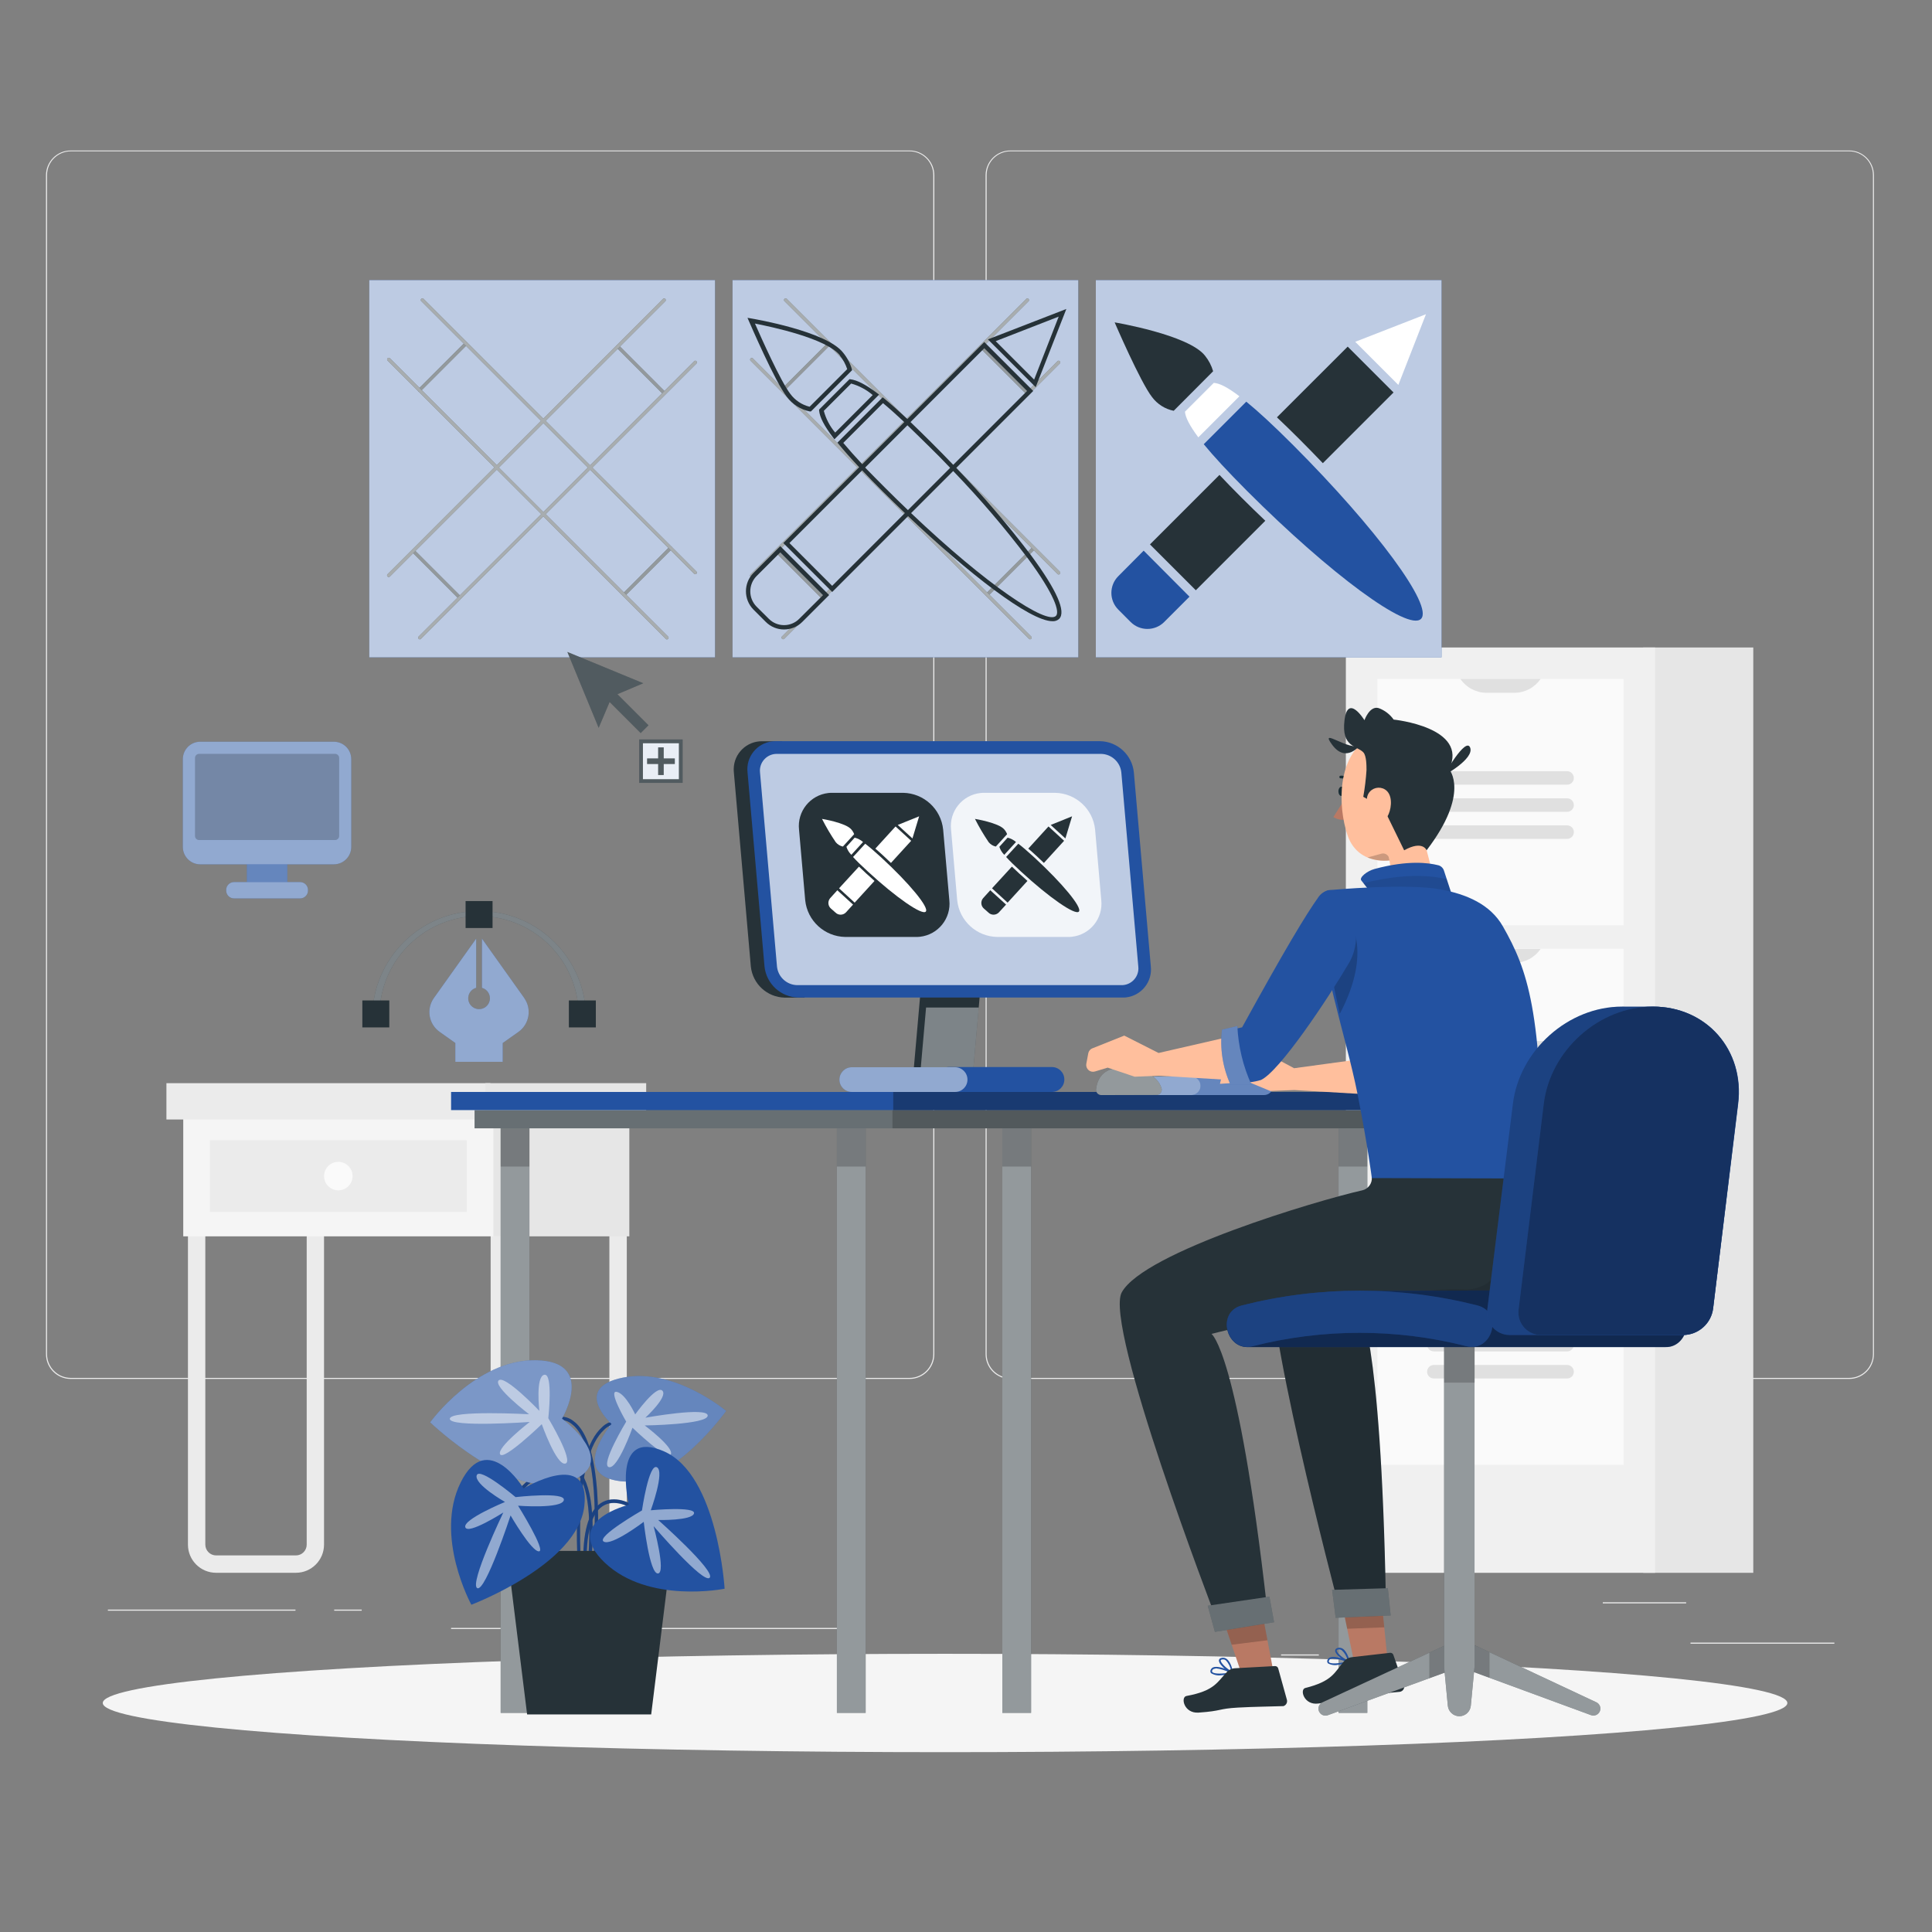 <?xml version="1.0" encoding="utf-8"?>
<!-- Generator: Adobe Illustrator 26.0.1, SVG Export Plug-In . SVG Version: 6.00 Build 0)  -->
<svg version="1.1" id="Layer_1" xmlns="http://www.w3.org/2000/svg" xmlns:xlink="http://www.w3.org/1999/xlink" x="0px" y="0px"
	 viewBox="0 0 526 526" style="enable-background:new 0 0 526 526;" xml:space="preserve">
<rect x="0" y="0" width="526" height="526" fill="#808080" stroke="none"/>
<style type="text/css">
	.st0{fill:#EBEBEB;}
	.st1{fill:#F5F5F5;}
	.st2{fill:#E6E6E6;}
	.st3{fill:#FAFAFA;}
	.st4{fill:#F0F0F0;}
	.st5{fill:#E0E0E0;}
	.st6{fill:#263238;}
	.st7{opacity:0.4;}
	.st8{fill:#FFFFFF;}
	.st9{fill:#2352A1;}
	.st10{opacity:0.5;fill:#FFFFFF;enable-background:new    ;}
	.st11{opacity:0.3;fill:#FFFFFF;enable-background:new    ;}
	.st12{opacity:0.2;enable-background:new    ;}
	.st13{opacity:0.3;enable-background:new    ;}
	.st14{opacity:0.2;}
	.st15{opacity:0.4;fill:#FFFFFF;enable-background:new    ;}
	.st16{opacity:0.7;fill:#FFFFFF;enable-background:new    ;}
	.st17{opacity:0.5;}
	.st18{opacity:0.8;fill:#FFFFFF;enable-background:new    ;}
	.st19{fill:#FFBF9D;}
	.st20{fill:#B97964;}
	.st21{fill:#1A2E35;}
	.st22{opacity:0.1;enable-background:new    ;}
	.st23{opacity:0.1;}
	.st24{opacity:0.5;enable-background:new    ;}
	.st25{opacity:0.4;enable-background:new    ;}
	.st26{opacity:0.6;fill:#FFFFFF;enable-background:new    ;}
	.st27{opacity:0.9;fill:#FFFFFF;enable-background:new    ;}
	.st28{opacity:0.2;fill:#FFFFFF;enable-background:new    ;}
</style>
<g>
	<g id="freepik--background-complete--inject-96_00000124153173579191058500000003578588502934780593_">
		<rect x="460.25" y="447.21" class="st0" width="39.17" height="0.3"/>
		<rect x="348.78" y="450.43" class="st0" width="10.28" height="0.3"/>
		<rect x="436.37" y="436.23" class="st0" width="22.7" height="0.3"/>
		<rect x="29.37" y="438.22" class="st0" width="51.08" height="0.3"/>
		<rect x="90.99" y="438.22" class="st0" width="7.49" height="0.3"/>
		<rect x="122.81" y="443.21" class="st0" width="110.8" height="0.3"/>
		<path class="st0" d="M247.62,375.43H19.27c-3.73,0-6.75-3.02-6.75-6.75V47.66c0.03-3.71,3.05-6.69,6.75-6.69h228.36
			c3.73,0,6.75,3.02,6.75,6.75c0,0,0,0,0,0v320.96C254.38,372.41,251.35,375.43,247.62,375.43z M19.27,41.2
			c-3.56,0.01-6.45,2.89-6.46,6.46v321.02c0.01,3.56,2.89,6.45,6.46,6.46h228.36c3.56-0.01,6.45-2.89,6.46-6.46V47.66
			c-0.01-3.56-2.89-6.45-6.46-6.46H19.27z"/>
		<path class="st0" d="M503.46,375.43H275.08c-3.73-0.01-6.75-3.03-6.75-6.75V47.66c0.04-3.7,3.05-6.69,6.75-6.69h228.38
			c3.7,0.01,6.7,3,6.73,6.69v321.02C510.19,372.4,507.18,375.42,503.46,375.43z M275.08,41.2c-3.56,0.01-6.45,2.89-6.46,6.46v321.02
			c0.01,3.56,2.89,6.45,6.46,6.46h228.38c3.56-0.01,6.45-2.89,6.46-6.46V47.66c-0.01-3.56-2.89-6.45-6.46-6.46H275.08z"/>
		<path class="st0" d="M133.58,420.54v-91.22h37.07v91.22c-0.01,4.23-3.43,7.66-7.66,7.66h-21.74
			C137.01,428.2,133.58,424.77,133.58,420.54z M138.31,334.05v86.49c0,1.62,1.31,2.93,2.93,2.93l0,0h21.74
			c1.62-0.01,2.93-1.32,2.93-2.93v-86.49H138.31z"/>
		<path class="st0" d="M51.17,420.54v-91.22h37.05v91.22c-0.01,4.23-3.43,7.66-7.66,7.66H58.83
			C54.6,428.2,51.17,424.77,51.17,420.54z M55.9,334.05v86.49c0.01,1.62,1.32,2.93,2.93,2.93h21.74c1.62,0,2.93-1.31,2.93-2.93l0,0
			v-86.49H55.9z"/>
		<rect x="49.89" y="302.67" class="st1" width="90.32" height="33.93"/>
		<rect x="134.32" y="302.67" class="st2" width="37.02" height="33.93"/>
		<rect x="45.31" y="294.9" class="st0" width="88.22" height="9.89"/>
		<rect x="132.16" y="294.9" class="st2" width="43.77" height="9.89"/>
		<rect x="57.15" y="310.44" class="st0" width="69.92" height="19.51"/>
		<circle class="st3" cx="92.11" cy="320.2" r="3.88"/>
		<rect x="447.35" y="176.28" class="st2" width="29.99" height="251.93"/>
		<rect x="366.42" y="176.28" class="st4" width="84.2" height="251.93"/>
		<rect x="375" y="184.86" class="st3" width="67.04" height="67.04"/>
		<path class="st5" d="M390.38,213.64h36.27c1.01,0.01,1.84-0.81,1.84-1.82c0,0,0-0.01,0-0.01l0,0c0-1.02-0.83-1.85-1.85-1.85
			h-36.27c-1.01,0-1.83,0.82-1.83,1.83c0,0,0,0.01,0,0.01l0,0c-0.01,1.01,0.8,1.83,1.81,1.83
			C390.36,213.64,390.37,213.64,390.38,213.64z"/>
		<path class="st5" d="M390.38,221.02h36.27c1.01,0.01,1.84-0.81,1.84-1.82c0,0,0-0.01,0-0.01l0,0c0-1.02-0.83-1.85-1.85-1.85
			h-36.27c-1.01,0-1.83,0.82-1.83,1.83c0,0,0,0.01,0,0.01l0,0c-0.01,1.01,0.8,1.83,1.81,1.83
			C390.36,221.02,390.37,221.02,390.38,221.02z"/>
		<path class="st5" d="M426.65,228.39h-36.26c-1.02,0-1.85-0.82-1.85-1.84v0c0-1.02,0.83-1.84,1.85-1.84h36.26
			c1.02,0,1.85,0.82,1.85,1.84v0C428.5,227.56,427.67,228.39,426.65,228.39z"/>
		<path class="st5" d="M404.77,188.62h7.5c2.86,0,5.54-1.41,7.16-3.77H397.6C399.22,187.21,401.91,188.63,404.77,188.62z"/>
		<rect x="375" y="258.32" class="st3" width="67.04" height="67.04"/>
		<path class="st5" d="M390.38,287.11h36.27c1.01,0.01,1.84-0.81,1.84-1.82c0,0,0-0.01,0-0.01l0,0c0-1.02-0.83-1.85-1.85-1.85
			h-36.27c-1.01,0-1.83,0.82-1.83,1.83c0,0,0,0.01,0,0.01l0,0c-0.01,1.01,0.8,1.83,1.81,1.83
			C390.36,287.11,390.37,287.11,390.38,287.11z"/>
		<path class="st5" d="M390.38,294.48h36.27c1.01,0.01,1.84-0.81,1.84-1.82c0,0,0-0.01,0-0.01l0,0c0-1.02-0.83-1.85-1.85-1.85
			h-36.27c-1.01,0-1.83,0.82-1.83,1.83c0,0,0,0.01,0,0.01l0,0c-0.01,1.01,0.8,1.83,1.81,1.83
			C390.36,294.48,390.37,294.48,390.38,294.48z"/>
		<path class="st5" d="M390.38,301.84h36.27c1.01,0.01,1.84-0.81,1.84-1.82c0,0,0-0.01,0-0.01l0,0c0-1.02-0.83-1.85-1.85-1.85
			h-36.27c-1.01,0-1.83,0.82-1.83,1.83c0,0,0,0.01,0,0.01l0,0c-0.01,1.01,0.8,1.83,1.81,1.83
			C390.36,301.84,390.37,301.84,390.38,301.84z"/>
		<rect x="375" y="331.78" class="st3" width="67.04" height="67.04"/>
		<path class="st5" d="M390.38,360.56h36.27c1.01,0.01,1.84-0.81,1.84-1.82c0,0,0-0.01,0-0.01l0,0c0-1.02-0.83-1.85-1.85-1.85
			h-36.27c-1.01,0-1.83,0.82-1.83,1.83c0,0,0,0.01,0,0.01l0,0c-0.01,1.01,0.8,1.83,1.81,1.83
			C390.36,360.57,390.37,360.57,390.38,360.56z"/>
		<path class="st5" d="M390.38,367.93h36.27c1.01,0.01,1.84-0.81,1.84-1.82c0,0,0-0.01,0-0.01l0,0c0-1.02-0.83-1.85-1.85-1.85
			h-36.27c-1.01,0-1.83,0.82-1.83,1.83c0,0,0,0.01,0,0.01l0,0c-0.01,1.01,0.8,1.83,1.81,1.83
			C390.36,367.93,390.37,367.93,390.38,367.93z"/>
		<path class="st5" d="M390.38,375.3h36.27c1.01,0.01,1.84-0.81,1.84-1.82c0,0,0-0.01,0-0.01l0,0c0-1.02-0.83-1.85-1.85-1.85h-36.27
			c-1.01,0-1.83,0.82-1.83,1.83c0,0,0,0.01,0,0.01l0,0c-0.01,1.01,0.8,1.83,1.81,1.83C390.36,375.3,390.37,375.3,390.38,375.3z"/>
		<path class="st5" d="M404.77,262.13h7.5c2.86,0,5.54-1.41,7.16-3.77H397.6C399.22,260.72,401.91,262.13,404.77,262.13z"/>
		<path class="st5" d="M404.77,335.54h7.5c2.86,0,5.54-1.41,7.16-3.77H397.6C399.22,334.13,401.91,335.54,404.77,335.54z"/>
	</g>
	<g id="freepik--Shadow--inject-96_00000088815745945348790490000005687069339948201859_">
		
			<ellipse id="freepik--path--inject-96_00000082362164895995154880000007913021613457383092_" class="st1" cx="257.3" cy="463.65" rx="229.32" ry="13.39"/>
	</g>
	<g id="freepik--Graphics--inject-96_00000134931645569508783040000013193836118885618092_">
		<path class="st6" d="M159.54,277.11h-1.98c0.31-14.98-11.58-27.38-26.56-27.69c-14.98-0.31-27.38,11.58-27.69,26.56
			c-0.01,0.38-0.01,0.76,0,1.13h-1.96c0.01-16.07,13.04-29.09,29.11-29.08C146.51,248.04,159.53,261.05,159.54,277.11z"/>
		<g class="st7">
			<path class="st8" d="M159.54,277.11h-1.98c0.31-14.98-11.58-27.38-26.56-27.69c-14.98-0.31-27.38,11.58-27.69,26.56
				c-0.01,0.38-0.01,0.76,0,1.13h-1.96c0.01-16.07,13.04-29.09,29.11-29.08C146.51,248.04,159.53,261.05,159.54,277.11z"/>
		</g>
		<rect x="126.76" y="245.32" class="st6" width="7.34" height="7.34"/>
		<rect x="98.65" y="272.38" class="st6" width="7.34" height="7.34"/>
		<rect x="154.88" y="272.38" class="st6" width="7.34" height="7.34"/>
		<path class="st9" d="M142.73,271.72l-11.51-16.16v13.38c1.57,0.43,2.5,2.06,2.06,3.64c-0.43,1.57-2.06,2.5-3.64,2.06
			c-1.57-0.43-2.5-2.06-2.06-3.64c0.28-1,1.06-1.79,2.06-2.06v-13.38l-11.51,16.16c-2.11,2.97-1.42,7.09,1.55,9.2
			c0,0,0.01,0.01,0.01,0.01l4.28,3.03v5.13h12.9v-5.13l4.29-3.03c2.97-2.11,3.67-6.23,1.56-9.2
			C142.74,271.73,142.73,271.72,142.73,271.72z"/>
		<path class="st10" d="M142.73,271.72l-11.51-16.16v13.38c1.57,0.43,2.5,2.06,2.06,3.64c-0.43,1.57-2.06,2.5-3.64,2.06
			c-1.57-0.43-2.5-2.06-2.06-3.64c0.28-1,1.06-1.79,2.06-2.06v-13.38l-11.51,16.16c-2.11,2.97-1.42,7.09,1.55,9.2
			c0,0,0.01,0.01,0.01,0.01l4.28,3.03v5.13h12.9v-5.13l4.29-3.03c2.97-2.11,3.67-6.23,1.56-9.2
			C142.74,271.73,142.73,271.72,142.73,271.72z"/>
		<rect x="67.21" y="233.03" class="st9" width="11.01" height="8.53"/>
		<rect x="67.21" y="233.03" class="st11" width="11.01" height="8.53"/>
		<path class="st9" d="M54.52,201.94h36.37c2.62,0,4.74,2.12,4.74,4.74v23.9c0,2.62-2.12,4.74-4.74,4.74H54.52
			c-2.62,0-4.74-2.12-4.74-4.74v-23.9C49.78,204.06,51.9,201.94,54.52,201.94z"/>
		<path class="st10" d="M54.52,201.94h36.37c2.62,0,4.74,2.12,4.74,4.74v23.9c0,2.62-2.12,4.74-4.74,4.74H54.52
			c-2.62,0-4.74-2.12-4.74-4.74v-23.9C49.78,204.06,51.9,201.94,54.52,201.94z"/>
		<path class="st12" d="M54.2,205.24h37.03c0.61,0,1.11,0.5,1.11,1.11v21.25c0,0.61-0.5,1.11-1.11,1.11H54.2
			c-0.61,0-1.11-0.5-1.11-1.11v-21.25C53.09,205.74,53.59,205.24,54.2,205.24z"/>
		<path class="st9" d="M63.73,240.15H81.7c1.19,0,2.15,0.96,2.15,2.15v0.15c0,1.19-0.96,2.15-2.15,2.15H63.73
			c-1.19,0-2.15-0.96-2.15-2.15v-0.15C61.57,241.12,62.54,240.15,63.73,240.15z"/>
		<path class="st10" d="M63.73,240.15H81.7c1.19,0,2.15,0.96,2.15,2.15v0.15c0,1.19-0.96,2.15-2.15,2.15H63.73
			c-1.19,0-2.15-0.96-2.15-2.15v-0.15C61.57,241.12,62.54,240.15,63.73,240.15z"/>
	</g>
	<g id="freepik--Desk--inject-96_00000077324498717895475150000012545400965142127512_">
		<rect x="129.21" y="302.25" class="st6" width="250.18" height="4.94"/>
		<rect x="129.21" y="302.25" class="st11" width="250.18" height="4.94"/>
		<rect x="242.98" y="302.25" class="st12" width="136.41" height="4.94"/>
		<rect x="136.31" y="307.19" class="st6" width="7.83" height="159.15"/>
		<rect x="136.31" y="307.19" class="st10" width="7.83" height="159.15"/>
		<rect x="136.31" y="307.19" class="st12" width="7.83" height="10.41"/>
		<rect x="227.85" y="307.19" class="st6" width="7.83" height="159.15"/>
		<rect x="227.85" y="307.19" class="st10" width="7.83" height="159.15"/>
		<rect x="227.85" y="307.19" class="st12" width="7.83" height="10.41"/>
		<rect x="272.89" y="307.19" class="st6" width="7.83" height="159.15"/>
		<rect x="272.89" y="307.19" class="st10" width="7.83" height="159.15"/>
		<rect x="272.89" y="307.19" class="st12" width="7.83" height="10.41"/>
		<rect x="364.43" y="307.19" class="st6" width="7.83" height="159.15"/>
		<rect x="364.43" y="307.19" class="st10" width="7.83" height="159.15"/>
		<rect x="364.43" y="307.19" class="st12" width="7.83" height="10.41"/>
		<rect x="122.81" y="297.29" class="st9" width="262.99" height="4.94"/>
		<rect x="243.19" y="297.29" class="st13" width="142.6" height="4.94"/>
	</g>
	<g id="freepik--Plant--inject-96_00000008133803822114972540000002767993240360798636_">
		<path class="st9" d="M162.39,426.58l-0.92-0.06c1.86-27.4-2.22-36.31-5.97-38.96c-1.18-0.92-2.74-1.19-4.16-0.72l-0.37-0.85
			c1.72-0.59,3.62-0.28,5.06,0.83C159.96,389.6,164.27,398.75,162.39,426.58z"/>
		<path class="st9" d="M157.18,423.82c-0.91-23.32,3.13-32.02,6.68-35.21c1.1-1.15,2.63-1.78,4.22-1.73l-0.13,0.91
			c-1.35-0.01-2.64,0.55-3.55,1.55c-3.38,3.09-7.23,11.57-6.34,34.44L157.18,423.82z"/>
		<path class="st9" d="M161.11,423.83l-0.92-0.06c0.96-14.02-0.78-22.34-4.99-24.1c-5.51-2.37-13.74,6.91-13.83,7l-0.69-0.61
			c0.35-0.4,8.74-9.79,14.85-7.24C160.23,400.77,162.1,409.19,161.11,423.83z"/>
		<path class="st9" d="M158.79,424.71c0-8.61,1.77-13.92,5.31-15.78c3.99-2.09,8.59,1.01,8.78,1.18l-0.52,0.76
			c0,0-4.34-2.92-7.83-1.08c-3.21,1.69-4.83,6.73-4.81,14.96L158.79,424.71z"/>
		<g class="st14">
			<path d="M162.39,426.58l-0.92-0.06c1.86-27.4-2.22-36.31-5.97-38.96c-1.18-0.92-2.74-1.19-4.16-0.72l-0.37-0.85
				c1.72-0.59,3.62-0.28,5.06,0.83C159.96,389.6,164.27,398.75,162.39,426.58z"/>
			<path d="M157.18,423.82c-0.91-23.32,3.13-32.02,6.68-35.21c1.1-1.15,2.63-1.78,4.22-1.73l-0.13,0.91
				c-1.35-0.01-2.64,0.55-3.55,1.55c-3.38,3.09-7.23,11.57-6.34,34.44L157.18,423.82z"/>
			<path d="M161.11,423.83l-0.92-0.06c0.96-14.02-0.78-22.34-4.99-24.1c-5.51-2.37-13.74,6.91-13.83,7l-0.69-0.61
				c0.35-0.4,8.74-9.79,14.85-7.24C160.23,400.77,162.1,409.19,161.11,423.83z"/>
			<path d="M158.79,424.71c0-8.61,1.77-13.92,5.31-15.78c3.99-2.09,8.59,1.01,8.78,1.18l-0.52,0.76c0,0-4.34-2.92-7.83-1.08
				c-3.21,1.69-4.83,6.73-4.81,14.96L158.79,424.71z"/>
		</g>
		<polygon class="st6" points="137.99,422.24 143.51,466.76 177.29,466.76 182.81,422.24 		"/>
		<path class="st9" d="M153.01,386.24c0,0,9.33-15.67-7.1-15.91s-28.8,16.91-28.8,16.91s22.32,21.44,37.44,16.3
			C169.68,398.4,153.01,386.24,153.01,386.24z"/>
		<path class="st15" d="M153.01,386.24c0,0,9.33-15.67-7.1-15.91s-28.8,16.91-28.8,16.91s22.32,21.44,37.44,16.3
			C169.68,398.4,153.01,386.24,153.01,386.24z"/>
		<path class="st10" d="M149.28,386.12c0,0,1.36-12.28-1.08-11.83s-1.36,9.82-1.36,9.82s-9.46-9.92-11.08-8.28s8.28,9.21,8.28,9.21
			s-21.55-1.18-21.57,1.24s21.75,0.86,21.75,0.86s-9.01,6.95-8.07,8.8c0.95,1.85,11.35-8.2,11.35-8.2s4.01,11.32,6.42,10.73
			C156.34,397.89,149.28,386.12,149.28,386.12z"/>
		<path class="st9" d="M166.49,387.67c0,0-10.89-9.82,3.13-12.61c14.03-2.79,28.07,9.08,28.07,9.08s-14.88,20.87-28.87,19.12
			C154.83,401.52,166.49,387.67,166.49,387.67z"/>
		<path class="st11" d="M166.49,387.67c0,0-10.89-9.82,3.13-12.61c14.03-2.79,28.07,9.08,28.07,9.08s-14.88,20.87-28.87,19.12
			C154.83,401.52,166.49,387.67,166.49,387.67z"/>
		<path class="st10" d="M170.49,387.05c0,0-5.04-8.6-2.59-8.11c2.45,0.48,5.04,6.14,5.04,6.14s5.76-8.08,7.39-6.46
			s-4.62,7.36-4.62,7.36s16.95-3.06,16.97-0.59c0.02,2.47-17.15,2.7-17.15,2.7s8.09,6.04,7.1,7.89c-0.99,1.85-10.43-7.27-10.43-7.27
			s-4.01,11.32-6.42,10.73C163.36,398.83,170.49,387.05,170.49,387.05z"/>
		<path class="st9" d="M171.19,409.69c0,0-18.44,4.45-6.54,15.75c11.9,11.31,32.63,7.1,32.63,7.1s-1.83-30.89-16.44-37.37
			C166.23,388.69,171.19,409.69,171.19,409.69z"/>
		<path class="st10" d="M174.78,411.23c0,0-12.55,7.19-10.42,8.48s10.9-5.38,10.9-5.38s1.57,14.19,3.87,14.06
			c2.29-0.13-1.18-12.88-1.18-12.88s13.6,15.86,15.27,14.04c1.67-1.82-14.02-15.72-14.02-15.72s9.21,0.21,9.75-1.79
			c0.53-2-11.77-0.86-11.77-0.86s3.86-10.53,1.67-11.71C176.66,398.29,174.78,411.23,174.78,411.23z"/>
		<path class="st9" d="M142.55,405.24c0,0-9.88-16.33-17.14-1.61c-7.26,14.72,2.92,33.27,2.92,33.27s28.94-10.95,30.75-26.82
			C160.9,394.2,142.55,405.24,142.55,405.24z"/>
		<path class="st10" d="M140.37,407.6c0,0-9.89-8.35-10.59-5.91s7.71,7.23,7.71,7.23s-11.5,4.73-10.81,6.88s10.35-4.01,10.35-4.01
			s-9.32,19.44-7.1,20.59c2.22,1.15,9.08-19.79,9.08-19.79s5.64,9.78,7.71,9.78s-5.67-12.43-5.67-12.43s11.83,0.92,12.45-1.49
			C154.14,406.04,140.37,407.6,140.37,407.6z"/>
	</g>
	<g id="freepik--Device--inject-96_00000097480071484910278050000006320438007650468533_">
		<path class="st6" d="M212.96,201.81h-5.42c-4.23-0.07-7.71,3.3-7.78,7.52c-0.01,0.32,0.01,0.64,0.04,0.96l4.62,52.84
			c0.49,4.75,4.44,8.38,9.21,8.48h5.42L212.96,201.81z"/>
		<polygon class="st6" points="264.86,292.57 248.64,292.57 251.6,258.77 267.83,258.77 		"/>
		<path class="st9" d="M305.58,271.59h-88.23c-4.77-0.1-8.72-3.73-9.21-8.48l-4.62-52.84c-0.46-4.19,2.56-7.97,6.75-8.43
			c0.33-0.04,0.65-0.05,0.98-0.05h88.24c4.77,0.1,8.72,3.73,9.21,8.48l4.62,52.84c0.46,4.19-2.56,7.97-6.75,8.44
			C306.24,271.58,305.91,271.6,305.58,271.59z"/>
		<path class="st16" d="M299.78,205.25h-88.24c-2.53-0.04-4.61,1.98-4.65,4.5c0,0.19,0.01,0.37,0.03,0.56l4.62,52.84
			c0.3,2.84,2.66,5.01,5.51,5.06h88.24c2.52,0.05,4.6-1.96,4.65-4.48c0-0.2-0.01-0.39-0.03-0.58l-4.62-52.84
			C305,207.48,302.63,205.31,299.78,205.25z"/>
		<polygon class="st15" points="252.13,274.3 250.52,292.57 264.86,292.57 266.47,274.3 		"/>
		<path class="st9" d="M286.44,297.29h-28.17c-1.86,0-3.36-1.5-3.36-3.36l0,0c-0.03-1.86,1.46-3.39,3.32-3.42c0.01,0,0.02,0,0.04,0
			h28.14c1.86,0.01,3.36,1.51,3.36,3.37l0,0c0.03,1.85-1.46,3.38-3.31,3.41C286.45,297.29,286.45,297.29,286.44,297.29z"/>
		<path class="st9" d="M260.04,297.29h-28.14c-1.86,0-3.36-1.5-3.36-3.36l0,0c0-1.86,1.5-3.36,3.36-3.37h28.14
			c1.86,0.01,3.36,1.51,3.36,3.37l0,0C263.4,295.79,261.9,297.29,260.04,297.29z"/>
		<g class="st17">
			<path class="st8" d="M260.04,297.29h-28.14c-1.86,0-3.36-1.5-3.36-3.36l0,0c0-1.86,1.5-3.36,3.36-3.37h28.14
				c1.86,0.01,3.36,1.51,3.36,3.37l0,0C263.4,295.79,261.9,297.29,260.04,297.29z"/>
		</g>
		<path class="st18" d="M290.7,255.09h-19.2c-5.64-0.1-10.33-4.4-10.9-10.02l-1.67-19.2c-0.54-4.96,3.04-9.42,8-9.97
			c0.38-0.04,0.76-0.06,1.14-0.05h19.18c5.65,0.1,10.33,4.4,10.9,10.02l1.68,19.2c0.54,4.96-3.04,9.42-8,9.97
			C291.46,255.08,291.08,255.1,290.7,255.09z"/>
		<path class="st6" d="M249.3,255.09h-19.18c-5.64-0.1-10.33-4.4-10.9-10.02l-1.68-19.2c-0.54-4.96,3.04-9.42,8-9.97
			c0.38-0.04,0.77-0.06,1.16-0.05h19.18c5.64,0.1,10.33,4.4,10.9,10.02l1.68,19.2c0.54,4.96-3.04,9.42-8,9.97
			C250.08,255.08,249.69,255.1,249.3,255.09z"/>
		<path class="st9" d="M344.12,298.14h-21.08c-1.39,0-2.52-1.13-2.52-2.52l0,0l0,0c0-1.39,1.13-2.52,2.52-2.52l0,0h21.08
			c1.39,0,2.52,1.13,2.52,2.52l0,0l0,0C346.64,297.01,345.51,298.14,344.12,298.14L344.12,298.14z"/>
		<path class="st11" d="M344.12,298.14h-21.08c-1.39,0-2.52-1.13-2.52-2.52l0,0l0,0c0-1.39,1.13-2.52,2.52-2.52l0,0h21.08
			c1.39,0,2.52,1.13,2.52,2.52l0,0l0,0C346.64,297.01,345.51,298.14,344.12,298.14L344.12,298.14z"/>
		<path class="st9" d="M324.35,298.14h-21.08c-1.39,0-2.52-1.13-2.52-2.52l0,0l0,0c0-1.39,1.13-2.52,2.52-2.52l0,0h21.08
			c1.39,0,2.52,1.13,2.52,2.52l0,0l0,0C326.87,297.01,325.74,298.14,324.35,298.14L324.35,298.14z"/>
		<path class="st10" d="M324.35,298.14h-21.08c-1.39,0-2.52-1.13-2.52-2.52l0,0l0,0c0-1.39,1.13-2.52,2.52-2.52l0,0h21.08
			c1.39,0,2.52,1.13,2.52,2.52l0,0l0,0C326.87,297.01,325.74,298.14,324.35,298.14L324.35,298.14z"/>
		<path class="st6" d="M299.83,298.14c-0.79,0-1.43-0.64-1.43-1.43c0-0.05,0-0.11,0.01-0.16c0.48-3.95,2.91-5.91,7.37-5.91
			s9.23,1.83,10.44,5.58c0.25,0.75-0.16,1.56-0.91,1.81c-0.14,0.05-0.29,0.07-0.44,0.07L299.83,298.14z"/>
		<path class="st10" d="M299.83,298.14c-0.79,0-1.43-0.64-1.43-1.43c0-0.05,0-0.11,0.01-0.16c0.48-3.95,2.91-5.91,7.37-5.91
			s9.23,1.83,10.44,5.58c0.25,0.75-0.16,1.56-0.91,1.81c-0.14,0.05-0.29,0.07-0.44,0.07L299.83,298.14z"/>
		<polygon class="st6" points="290.06,228.27 291.88,222.25 286.06,224.6 		"/>
		<path class="st6" d="M269.61,242.38l-1.96,2.16c-0.72,0.86-0.61,2.13,0.25,2.85c0,0,0,0,0,0l1.18,1.04
			c0.77,0.79,2.04,0.8,2.83,0.02c0.01-0.01,0.02-0.02,0.02-0.02l1.98-2.15L269.61,242.38z"/>
		<path class="st6" d="M273.93,233.32c0.91,1.01,2.21,2.29,4.07,3.99c7.7,7.1,14.75,11.96,15.73,10.88
			c0.98-1.08-4.47-7.69-12.17-14.78c-1.85-1.69-3.24-2.89-4.32-3.7L273.93,233.32z"/>
		<path class="st6" d="M277.51,237.84c-0.75-0.7-1.42-1.32-2.01-1.9l-5.42,5.91l4.25,3.9l5.4-5.91
			C279,239.18,278.26,238.47,277.51,237.84z"/>
		<path class="st6" d="M282.03,232.88c0.75,0.69,1.48,1.37,2.18,2.06l5.5-6.03l-4.25-3.9l-5.5,6.03
			C280.6,231.58,281.27,232.19,282.03,232.88z"/>
		<path class="st6" d="M272.08,230.55c0.27,0.82,0.73,1.57,1.34,2.18l3.19-3.49c-0.65-0.57-1.44-0.98-2.28-1.18L272.08,230.55z"/>
		<path class="st6" d="M274.19,227.11c-0.18-0.49-0.46-0.94-0.8-1.32c-1.55-1.8-7.95-2.84-7.95-2.84c1.11,2.2,2.36,4.32,3.74,6.35
			c0.49,0.6,1.18,1.02,1.94,1.18L274.19,227.11z"/>
		<polygon class="st8" points="248.42,228.27 250.24,222.25 244.42,224.6 		"/>
		<path class="st8" d="M227.97,242.38l-1.96,2.16c-0.72,0.86-0.61,2.13,0.25,2.85c0,0,0,0,0,0l1.18,1.04
			c0.77,0.79,2.04,0.8,2.83,0.02c0.01-0.01,0.02-0.02,0.02-0.02l1.96-2.15L227.97,242.38z"/>
		<path class="st8" d="M232.25,233.32c0.91,1.01,2.21,2.29,4.07,3.99c7.7,7.1,14.75,11.96,15.73,10.88
			c0.98-1.08-4.47-7.69-12.17-14.78c-1.85-1.69-3.25-2.89-4.32-3.7L232.25,233.32z"/>
		<path class="st8" d="M235.87,237.84c-0.75-0.7-1.42-1.32-2.01-1.9l-5.42,5.91l4.25,3.9l5.4-5.91
			C237.36,239.18,236.61,238.47,235.87,237.84z"/>
		<path class="st8" d="M240.39,232.88c0.75,0.69,1.47,1.37,2.18,2.06l5.5-6.03l-4.25-3.9l-5.5,6.03
			C238.96,231.58,239.63,232.19,240.39,232.88z"/>
		<path class="st8" d="M230.44,230.55c0.27,0.82,0.73,1.57,1.34,2.18l3.19-3.49c-0.65-0.57-1.44-0.98-2.28-1.18L230.44,230.55z"/>
		<path class="st8" d="M232.55,227.11c-0.18-0.49-0.46-0.94-0.8-1.32c-1.55-1.8-7.95-2.84-7.95-2.84c1.11,2.2,2.36,4.32,3.74,6.35
			c0.49,0.6,1.18,1.02,1.94,1.18L232.55,227.11z"/>
	</g>
	<g id="freepik--Character--inject-96_00000075879752295757454860000000280755782750739110_">
		<polygon class="st19" points="375.36,287.69 352.33,290.83 342.99,285.84 333.42,289.66 332.14,295.08 339.9,294.57 
			345.85,297.03 352.38,296.77 377.64,298.27 		"/>
		<path class="st9" d="M374.17,299.14c2.03,0.14,4.07-0.09,6.01-0.69c5.07-2.29,18.02-21.79,23.97-31.85
			c2.46-4.16,3.77-12.36-3.62-21.15c-0.52-0.65-1.47-0.76-2.13-0.24c-0.09,0.07-0.17,0.15-0.24,0.24
			c-3.22,3.75-8.18,11.24-23.28,38.69l-3.28,0.7L374.17,299.14z"/>
		<path class="st9" d="M369.59,284.77l4.19-1.01c0.25,5.54,1.56,10.98,3.87,16.03h-5.71C369.8,295.08,368.99,289.89,369.59,284.77z"
			/>
		<path class="st15" d="M369.59,284.77l4.19-1.01c0.25,5.54,1.56,10.98,3.87,16.03h-5.71C369.8,295.08,368.99,289.89,369.59,284.77z
			"/>
		<path class="st20" d="M366.46,217.03l-3.44,5.42c1.29,0.82,2.88,0.97,4.31,0.43L366.46,217.03z"/>
		<path class="st21" d="M364.39,215.43c0,0.7,0.34,1.27,0.8,1.28c0.46,0.01,0.86-0.59,0.85-1.27c-0.01-0.67-0.34-1.27-0.8-1.27
			C364.78,214.18,364.41,214.74,364.39,215.43z"/>
		<path class="st21" d="M367.75,213.12c-0.12,0.01-0.25-0.04-0.33-0.13c-0.57-0.72-1.45-1.12-2.37-1.08
			c-0.19,0.02-0.37-0.11-0.4-0.31c-0.03-0.2,0.11-0.39,0.31-0.41c0,0,0,0,0.01,0c1.17-0.09,2.31,0.41,3.04,1.32
			c0.14,0.15,0.14,0.37,0,0.52l0,0C367.94,213.09,367.85,213.12,367.75,213.12z"/>
		<path class="st19" d="M391.34,211.92c0.31,9.28,0.64,13.21-3.55,18.39c-6.67,5.49-17.82,6.14-20.9-2.87
			c-2.77-8.1-2.8-21.89,5.91-26.47c6.21-3.25,13.88-0.86,17.13,5.35c0.91,1.73,1.4,3.65,1.45,5.61H391.34z"/>
		<path class="st12" d="M378.3,234.26l-0.07-0.46c-0.14-0.92-1-1.56-1.92-1.42c-0.07,0.01-0.13,0.02-0.2,0.04l-3.78,1.03
			C374.22,234.21,376.27,234.49,378.3,234.26z"/>
		<polygon class="st19" points="377.95,231.91 379.98,245.7 391.5,243.31 387.81,229.2 		"/>
		<path class="st6" d="M376.72,220.11l-5.56-3.18c0.43-2.4,0.72-4.83,0.88-7.26c0-1.18,0-3.96-0.88-4.85
			c-1.75-1.83-6.01-1.36-5.11-8.74s5.43,0,5.43,0s1.41-4.03,3.88-3.29c1.64,0.6,3.06,1.69,4.07,3.12c0,0,20.58,2.07,15.1,13.51
			c0,0,5.83,6.45-6.13,22.08c0,0-1.03-2.83-6.11,0L376.72,220.11z"/>
		<path class="st6" d="M393.03,211.18c0,0,8.4-4.55,7.23-7.63S393.03,211.18,393.03,211.18z"/>
		<path class="st19" d="M372.16,217.33c-0.34,1.87,0.09,3.79,1.18,5.35c1.45,2.05,3.78,1.18,4.73-1.05
			c0.85-1.99,1.09-5.43-1.03-6.71c-1.52-0.92-3.51-0.44-4.44,1.09C372.37,216.4,372.21,216.86,372.16,217.33z"/>
		<path class="st6" d="M370.34,202.8c0,0-3.81,5.14-7.63,0C358.89,197.66,367.57,204.83,370.34,202.8z"/>
		<path class="st9" d="M395.24,243.49l-2.14-6.54c-0.27-0.74-0.91-1.28-1.69-1.42c-2.46-0.6-7.96-1.43-17.17,1.05
			c-2.12,0.57-4.26,2.37-3.61,3.13l2.94,3.77H395.24z"/>
		<path class="st22" d="M393.88,239.35c-7.96-1.85-16.56-0.4-22.7,1.1l2.37,3.04h21.68L393.88,239.35z"/>
		<polygon class="st20" points="363.9,429.46 368.51,451.82 377.62,450.47 375.43,428.7 		"/>
		<polygon class="st12" points="376.87,443.05 375.43,428.7 363.9,429.46 366.78,443.44 		"/>
		<path class="st9" d="M364.41,453.23c-0.97,0.23-1.99,0.1-2.87-0.38c-0.23-0.28-0.27-0.67-0.09-0.98c0.13-0.28,0.35-0.5,0.64-0.61
			c1.54-0.63,5.07,0.88,5.23,0.93c0.09,0.04,0.14,0.13,0.14,0.22c-0.01,0.1-0.07,0.18-0.17,0.2
			C366.34,452.91,365.38,453.12,364.41,453.23z M362.68,451.57c-0.15,0.01-0.29,0.05-0.43,0.11c-0.18,0.05-0.33,0.19-0.4,0.37
			c-0.13,0.3-0.06,0.43,0,0.5c0.51,0.57,2.9,0.3,4.65-0.14C365.29,451.88,363.99,451.6,362.68,451.57z"/>
		<path class="st9" d="M367.24,452.62h-0.09c-1.18-0.37-3.73-2.15-3.64-3.25c0-0.26,0.14-0.59,0.76-0.72
			c0.45-0.11,0.92-0.02,1.3,0.22c1.32,0.85,1.88,3.38,1.92,3.55c0.01,0.08-0.02,0.16-0.08,0.21
			C367.35,452.64,367.29,452.64,367.24,452.62z M364.46,449.07h-0.13c-0.4,0.08-0.4,0.25-0.41,0.31c0,0.65,1.7,2.08,2.97,2.64
			c-0.24-1.06-0.81-2.03-1.62-2.76C365.03,449.1,364.75,449.03,364.46,449.07L364.46,449.07z"/>
		<path class="st6" d="M368.1,451.17l10.35-1.18c0.39-0.05,0.77,0.18,0.9,0.56l2.87,8.2c0.27,0.71-0.09,1.5-0.8,1.77
			c-0.01,0.01-0.03,0.01-0.04,0.02c-0.09,0.03-0.19,0.06-0.28,0.07c-3.74,0.39-7.1,0.58-11.73,1.18c-5.49,0.65-4.01,1.18-10.46,2.01
			c-3.88,0.52-5.12-3.81-3.55-4.23c7.43-1.85,7.94-4.22,10.53-7.26C366.45,451.65,367.24,451.25,368.1,451.17z"/>
		<path class="st6" d="M385.47,326.29c0,0-32.76,5.01-38.82,17.84c-4.31,9.11,17.52,91.94,17.52,91.94l13.14-0.56
			c-1.35-73.4-7.42-80.57-7.42-80.57s22.47-2.99,38.25-2.99s11.83-18.69,11.21-25.66c-0.13-1.53,0-6.11,0-6.11H385.2L385.47,326.29z
			"/>
		<g class="st23">
			<path d="M385.47,326.29c0,0-32.76,5.01-38.82,17.84c-4.31,9.11,17.52,91.94,17.52,91.94l13.14-0.56
				c-1.35-73.4-7.42-80.57-7.42-80.57s22.47-2.99,38.25-2.99s11.83-18.69,11.21-25.66c-0.13-1.53,0-6.11,0-6.11H385.2L385.47,326.29
				z"/>
		</g>
		<polygon class="st6" points="362.68,432.85 377.85,432.4 378.62,439.82 363.64,440.46 		"/>
		<polygon class="st11" points="362.68,432.85 377.85,432.4 378.62,439.82 363.64,440.46 		"/>
		<polygon class="st20" points="330.54,433.62 337.91,455.41 346.53,454.26 342.15,431.17 		"/>
		<polygon class="st12" points="345.08,446.57 342.15,431.17 330.54,433.62 335.33,447.79 		"/>
		<path class="st6" d="M373.49,320.53c0.13,1.67-0.98,3.18-2.61,3.55c-12.15,2.72-59.37,16.76-65.47,27.76
			c-4.97,8.98,25.32,87.84,25.32,87.84l14.19-2.27c-7.89-69.67-15.09-74.25-15.09-74.25s52.04-13.16,68.21-12.12
			c16.17,1.04,13.01-25.36,13.01-25.36v-5.59h-37.59L373.49,320.53z"/>
		<polygon class="st6" points="328.81,437.17 345.6,434.7 346.88,441.66 330.76,444.29 		"/>
		<polygon class="st11" points="328.81,437.17 345.6,434.7 346.88,441.66 330.76,444.29 		"/>
		<path class="st9" d="M332.59,456.09c-1,0.17-2.04-0.04-2.9-0.58c-0.21-0.3-0.21-0.7,0-1.01c0.15-0.28,0.4-0.49,0.7-0.58
			c1.6-0.53,5.1,1.18,5.25,1.29c0.09,0.05,0.14,0.14,0.13,0.24c-0.02,0.09-0.09,0.17-0.18,0.2
			C334.61,455.89,333.6,456.04,332.59,456.09z M330.95,454.28c-0.15,0.01-0.3,0.04-0.44,0.08c-0.19,0.05-0.35,0.18-0.44,0.35
			c-0.15,0.3-0.08,0.43,0,0.51c0.48,0.6,2.93,0.48,4.73,0.15c-1.2-0.62-2.51-1.02-3.86-1.16L330.95,454.28z"/>
		<path class="st9" d="M335.52,455.6h-0.11c-1.18-0.46-3.64-2.44-3.55-3.55c0-0.27,0.19-0.6,0.82-0.7c0.46-0.08,0.93,0.03,1.3,0.32
			c1.3,0.95,1.7,3.55,1.73,3.68c0.01,0.08-0.02,0.17-0.09,0.21C335.59,455.58,335.56,455.59,335.52,455.6z M332.92,451.79h-0.14
			c-0.41,0.06-0.43,0.22-0.45,0.28c0,0.66,1.61,2.22,2.85,2.87c-0.18-1.1-0.68-2.11-1.45-2.91c-0.23-0.18-0.52-0.27-0.82-0.25
			H332.92z"/>
		<path class="st6" d="M336.47,454.18l10.64-0.58c0.4-0.02,0.76,0.23,0.88,0.61l2.37,8.54c0.22,0.75-0.21,1.54-0.96,1.76
			c0,0,0,0-0.01,0c-0.1,0.01-0.2,0.01-0.3,0c-3.83,0.14-7.25,0.13-12.02,0.39c-5.62,0.32-4.15,0.91-10.76,1.37
			c-3.97,0.27-4.96-4.22-3.28-4.53c7.68-1.41,8.35-3.78,11.18-6.72C334.83,454.48,335.64,454.17,336.47,454.18z"/>
		<path class="st9" d="M359.02,245.65c-0.01-1.84,1.46-3.33,3.3-3.35c0.03,0,0.06,0,0.1,0c0,0,20.5-1.89,29.86-0.14
			c6.94,1.3,13.47,4,16.92,10.1c6.71,11.83,10.74,22.9,10.64,68.6l-46.35-0.12c0,0-1.02-8.28-3.9-22.92
			C366.34,281.55,359.18,261.35,359.02,245.65z"/>
		<path class="st12" d="M360.88,255.61c0.9,6.56,2.37,13.53,3.89,20.41c9.1-17.26,2.45-25.57,2.45-25.57L360.88,255.61z"/>
		<path class="st19" d="M337.96,281.51l-22.53,5.17l-9.34-4.73l-8.62,3.44c-0.61,0.21-1.06,0.74-1.18,1.37l-0.53,2.84
			c-0.19,1,0.47,1.97,1.47,2.16c0.3,0.06,0.61,0.04,0.9-0.05l3.44-1.04l7.36,2.47l6.53-0.27l25.25,1.51L337.96,281.51z"/>
		<path class="st9" d="M337.3,294.7c2.03,0.15,4.06-0.08,6.01-0.67c5.07-2.37,18.02-21.79,23.97-31.86
			c2.15-3.63,3.42-10.36-1.18-17.87c-1.31-1.99-3.98-2.54-5.96-1.23c-0.44,0.29-0.83,0.66-1.13,1.09
			c-3.43,4.8-9.04,14.06-20.84,35.54l-3.28,0.7L337.3,294.7z"/>
		<path class="st9" d="M332.69,280.34l4.19-1.01c0.25,5.54,1.55,10.98,3.86,16.03h-5.7C332.89,290.66,332.08,285.47,332.69,280.34z"
			/>
		<path class="st11" d="M332.69,280.34l4.19-1.01c0.25,5.54,1.55,10.98,3.86,16.03h-5.7C332.89,290.66,332.08,285.47,332.69,280.34z
			"/>
		<path class="st6" d="M433.14,466.95l-35.61-13.1l-36,13.12c-0.99,0.37-2.08-0.14-2.45-1.12c-0.08-0.21-0.12-0.44-0.12-0.66l0,0
			c0-0.74,0.44-1.42,1.11-1.73l37.46-17.39l37.08,17.39c0.67,0.31,1.1,0.98,1.1,1.71l0,0c0,1.05-0.85,1.9-1.9,1.9
			C433.58,467.07,433.36,467.03,433.14,466.95z"/>
		<path class="st10" d="M433.14,466.95l-35.61-13.1l-36,13.12c-0.99,0.37-2.08-0.14-2.45-1.12c-0.08-0.21-0.12-0.44-0.12-0.66l0,0
			c0-0.74,0.44-1.42,1.11-1.73l37.46-17.39l37.08,17.39c0.67,0.31,1.1,0.98,1.1,1.71l0,0c0,1.05-0.85,1.9-1.9,1.9
			C433.58,467.07,433.36,467.03,433.14,466.95z"/>
		<polygon class="st12" points="389.14,456.9 397.53,453.85 405.54,456.79 405.54,449.82 397.53,446.06 389.14,449.97 		"/>
		<path class="st6" d="M397.34,467.26L397.34,467.26c-1.63,0-3-1.24-3.16-2.86l-1.01-10.56v-87.63h8.28v87.61l-1.01,10.56
			C400.3,465.99,398.96,467.23,397.34,467.26z"/>
		<path class="st10" d="M397.34,467.26L397.34,467.26c-1.63,0-3-1.24-3.16-2.86l-1.01-10.56v-87.63h8.28v87.61l-1.01,10.56
			C400.3,465.99,398.96,467.23,397.34,467.26z"/>
		<rect x="393.18" y="366.22" class="st12" width="8.3" height="10.21"/>
		<path class="st9" d="M455.12,355.41c-9.4-2.39-19.04-3.71-28.74-3.95c-9.98-0.26-47.31,0-56.21,0c-10.81-0.01-21.58,1.33-32.06,4
			c-6.59,1.68-4.57,11.19,1.38,11.29c0.53,0,113.46,0,113.87,0C459.58,366.99,461.85,357.12,455.12,355.41z"/>
		<path class="st24" d="M455.12,355.41c-9.4-2.39-19.04-3.71-28.74-3.95c-9.98-0.26-47.31,0-56.21,0c-10.81-0.01-21.58,1.33-32.06,4
			c-6.59,1.68-4.57,11.19,1.38,11.29c0.53,0,113.46,0,113.87,0C459.58,366.99,461.85,357.12,455.12,355.41z"/>
		<path class="st9" d="M341.15,366.5c19.04-4.84,38.99-4.84,58.04,0c7.17,1.83,10.23-9.26,3.05-11.09
			c-21.05-5.35-43.09-5.35-64.14,0C330.93,357.24,333.96,368.34,341.15,366.5L341.15,366.5z"/>
		<g class="st14">
			<path d="M341.15,366.5c19.04-4.84,38.99-4.84,58.04,0c7.17,1.83,10.23-9.26,3.05-11.09c-21.05-5.35-43.09-5.35-64.14,0
				C330.93,357.24,333.96,368.34,341.15,366.5L341.15,366.5z"/>
		</g>
		<path class="st9" d="M441.59,274.06L441.59,274.06c-14.61,0-27.89,11.83-29.69,26.45l-6.98,56.1c-0.41,3.35,1.97,6.4,5.32,6.81
			c0.25,0.03,0.49,0.05,0.74,0.05h47.15c4.22,0.03,7.78-3.12,8.28-7.31l6.82-55.65c1.8-14.61-8.59-26.45-23.18-26.45H441.59
			L441.59,274.06z"/>
		<path class="st12" d="M441.59,274.06L441.59,274.06c-14.61,0-27.89,11.83-29.69,26.45l-6.98,56.1c-0.41,3.35,1.97,6.4,5.32,6.81
			c0.25,0.03,0.49,0.05,0.74,0.05h47.15c4.22,0.03,7.78-3.12,8.28-7.31l6.82-55.65c1.8-14.61-8.59-26.45-23.18-26.45H441.59
			L441.59,274.06z"/>
		<path class="st9" d="M458.15,363.46h-38.63c-3.38,0-6.12-2.75-6.12-6.13c0-0.24,0.01-0.49,0.04-0.73l6.86-56.1
			c1.79-14.61,15.08-26.45,29.67-26.45l0,0c14.61,0,24.99,11.83,23.19,26.45l-6.74,55.65C465.93,360.34,462.37,363.49,458.15,363.46
			z"/>
		<path class="st25" d="M458.15,363.46h-38.63c-3.38,0-6.12-2.75-6.12-6.13c0-0.24,0.01-0.49,0.04-0.73l6.86-56.1
			c1.79-14.61,15.08-26.45,29.67-26.45l0,0c14.61,0,24.99,11.83,23.19,26.45l-6.74,55.65C465.93,360.34,462.37,363.49,458.15,363.46
			z"/>
	</g>
	<g id="freepik--icon-3--inject-96_00000078027647855528759450000007734601057303618694_">
		<rect x="298.35" y="76.27" class="st9" width="94.12" height="102.69"/>
		<rect x="298.35" y="76.27" class="st16" width="94.12" height="102.69"/>
		<polygon class="st8" points="380.71,104.8 388.23,85.55 368.97,93.06 		"/>
		<path class="st9" d="M311.37,149.92l-6.9,6.94c-2.52,2.52-2.52,6.6,0,9.12c0,0,0,0,0,0l3.36,3.37c2.52,2.51,6.6,2.51,9.12,0
			l6.9-6.9L311.37,149.92z"/>
		<path class="st9" d="M327.73,120.94c2.63,3.21,6.43,7.34,11.83,12.76c22.66,22.66,43.82,38.24,47.31,34.8
			c3.49-3.44-12.13-24.61-34.8-47.31c-5.43-5.43-9.56-9.23-12.76-11.83L327.73,120.94z"/>
		<path class="st6" d="M337.92,135.38c-2.21-2.21-4.17-4.22-5.91-6.08l-18.92,18.92l12.48,12.48l18.92-18.92
			C342.3,139.71,340.11,137.57,337.92,135.38z"/>
		<path class="st6" d="M353.75,119.55c2.18,2.18,4.32,4.37,6.4,6.55l19.25-19.25l-12.48-12.48l-19.27,19.25
			C349.53,115.39,351.54,117.34,353.75,119.55z"/>
		<path class="st8" d="M322.61,112.09c0.14,1.53,1.18,3.67,3.64,6.98l11.19-11.18c-3.31-2.52-5.45-3.55-6.98-3.65L322.61,112.09z"/>
		<path class="st6" d="M330.28,101.07c-0.45-1.54-1.2-2.98-2.21-4.23c-4.46-5.71-24.6-9.07-24.6-9.07s6.98,16.23,10.17,20.32
			c1.44,1.94,3.55,3.28,5.91,3.75L330.28,101.07z"/>
	</g>
	<g id="freepik--icon-2--inject-96_00000141449054098364504810000007434303603444515473_">
		<rect x="199.44" y="76.27" class="st9" width="94.12" height="102.69"/>
		<rect x="199.44" y="76.27" class="st16" width="94.12" height="102.69"/>
		<path class="st6" d="M225.5,93.2l-12.73,12.73c-0.14,0.2-0.1,0.48,0.11,0.63c0.16,0.11,0.37,0.11,0.52,0l12.73-12.73
			c0.14-0.2,0.1-0.48-0.11-0.63C225.86,93.09,225.65,93.09,225.5,93.2L225.5,93.2z"/>
		<path class="st6" d="M281.17,148.87l-12.73,12.73c-0.14,0.2-0.1,0.48,0.11,0.63c0.16,0.11,0.37,0.11,0.52,0
			c4.23-4.25,8.48-8.49,12.73-12.73c0.14-0.2,0.1-0.48-0.11-0.63C281.53,148.76,281.32,148.76,281.17,148.87L281.17,148.87z"/>
		<path class="st6" d="M280.1,106.74l-12.73-12.73c-0.2-0.14-0.48-0.1-0.63,0.11c-0.11,0.16-0.11,0.37,0,0.52l12.73,12.73
			c0.2,0.14,0.48,0.1,0.63-0.11C280.21,107.11,280.21,106.9,280.1,106.74z"/>
		<path class="st6" d="M224.43,162.41l-12.73-12.73c-0.2-0.14-0.48-0.1-0.63,0.11c-0.11,0.16-0.11,0.37,0,0.52l12.73,12.73
			c0.2,0.14,0.48,0.1,0.63-0.11C224.54,162.78,224.54,162.57,224.43,162.41z"/>
		<g class="st17">
			<path class="st8" d="M225.5,93.2l-12.73,12.73c-0.14,0.2-0.1,0.48,0.11,0.63c0.16,0.11,0.37,0.11,0.52,0l12.73-12.73
				c0.14-0.2,0.1-0.48-0.11-0.63C225.86,93.09,225.65,93.09,225.5,93.2L225.5,93.2z"/>
		</g>
		<g class="st17">
			<path class="st8" d="M281.17,148.87l-12.73,12.73c-0.14,0.2-0.1,0.48,0.11,0.63c0.16,0.11,0.37,0.11,0.52,0
				c4.23-4.25,8.48-8.49,12.73-12.73c0.14-0.2,0.1-0.48-0.11-0.63C281.53,148.76,281.32,148.76,281.17,148.87L281.17,148.87z"/>
		</g>
		<g class="st17">
			<path class="st8" d="M280.1,106.74l-12.73-12.73c-0.2-0.14-0.48-0.1-0.63,0.11c-0.11,0.16-0.11,0.37,0,0.52l12.73,12.73
				c0.2,0.14,0.48,0.1,0.63-0.11C280.21,107.11,280.21,106.9,280.1,106.74z"/>
		</g>
		<g class="st17">
			<path class="st8" d="M224.43,162.41l-12.73-12.73c-0.2-0.14-0.48-0.1-0.63,0.11c-0.11,0.16-0.11,0.37,0,0.52l12.73,12.73
				c0.2,0.14,0.48,0.1,0.63-0.11C224.54,162.78,224.54,162.57,224.43,162.41z"/>
		</g>
		<path class="st6" d="M260.2,127.3c6.31-6.31,12.62-12.62,18.92-18.92l9.46-9.46c0.14-0.2,0.1-0.48-0.11-0.63
			c-0.16-0.11-0.37-0.11-0.52,0c-9.46,9.46-18.92,18.92-28.38,28.38l-12.1-12.1l23.15-23.15c3.15-3.15,6.31-6.31,9.46-9.46
			c0.14-0.2,0.1-0.48-0.11-0.63c-0.16-0.11-0.37-0.11-0.52,0l-32.63,32.63l-23.43-23.42l-9.23-9.23c-0.2-0.14-0.48-0.1-0.63,0.11
			c-0.11,0.16-0.11,0.37,0,0.52l32.65,32.64l-12.1,12.1c-6.57-6.57-13.13-13.13-19.68-19.68l-9.46-9.46
			c-0.2-0.14-0.48-0.1-0.63,0.11c-0.11,0.16-0.11,0.37,0,0.52c9.7,9.71,19.4,19.41,29.12,29.12l-19.64,19.64l-9.46,9.46
			c-0.4,0.4,0.22,1.04,0.63,0.63l29.12-29.12l12.1,12.1l-23.86,23.86l-9.46,9.46c-0.14,0.2-0.1,0.48,0.11,0.63
			c0.16,0.11,0.37,0.11,0.52,0l33.33-33.33c7.96,7.96,15.92,15.92,23.89,23.89l9.46,9.46c0.2,0.14,0.48,0.1,0.63-0.11
			c0.11-0.16,0.11-0.37,0-0.52c-11.12-11.1-22.23-22.21-33.33-33.33l12.1-12.1l19.12,19.14l9.23,9.23c0.41,0.4,1.04-0.22,0.63-0.63
			L260.2,127.3z M246.84,139.4l-12.1-12.1l12.1-12.1l12.1,12.1L246.84,139.4z"/>
		<path class="st26" d="M260.2,127.3c6.31-6.31,12.62-12.62,18.92-18.92l9.46-9.46c0.14-0.2,0.1-0.48-0.11-0.63
			c-0.16-0.11-0.37-0.11-0.52,0c-9.46,9.46-18.92,18.92-28.38,28.38l-12.1-12.1l23.15-23.15c3.15-3.15,6.31-6.31,9.46-9.46
			c0.14-0.2,0.1-0.48-0.11-0.63c-0.16-0.11-0.37-0.11-0.52,0l-32.63,32.63l-23.43-23.42l-9.23-9.23c-0.2-0.14-0.48-0.1-0.63,0.11
			c-0.11,0.16-0.11,0.37,0,0.52l32.65,32.64l-12.1,12.1c-6.57-6.57-13.13-13.13-19.68-19.68l-9.46-9.46
			c-0.2-0.14-0.48-0.1-0.63,0.11c-0.11,0.16-0.11,0.37,0,0.52c9.7,9.71,19.4,19.41,29.12,29.12l-19.64,19.64l-9.46,9.46
			c-0.4,0.4,0.22,1.04,0.63,0.63l29.12-29.12l12.1,12.1l-23.86,23.86l-9.46,9.46c-0.14,0.2-0.1,0.48,0.11,0.63
			c0.16,0.11,0.37,0.11,0.52,0l33.33-33.33c7.96,7.96,15.92,15.92,23.89,23.89l9.46,9.46c0.2,0.14,0.48,0.1,0.63-0.11
			c0.11-0.16,0.11-0.37,0-0.52c-11.12-11.1-22.23-22.21-33.33-33.33l12.1-12.1l19.12,19.14l9.23,9.23c0.41,0.4,1.04-0.22,0.63-0.63
			L260.2,127.3z M246.84,139.4l-12.1-12.1l12.1-12.1l12.1,12.1L246.84,139.4z"/>
		<path class="st6" d="M290.32,84.12l-21.36,8.28l13.01,13.01L290.32,84.12z M271.08,92.88l17.16-6.68l-6.69,17.15L271.08,92.88z"/>
		<path class="st6" d="M205.12,156c-2.71,2.76-2.71,7.19,0,9.95l3.36,3.36c2.74,2.75,7.19,2.76,9.94,0.02
			c0.01-0.01,0.02-0.02,0.02-0.02l7.3-7.3l-13.31-13.32L205.12,156z M217.6,168.48c-2.29,2.29-5.99,2.29-8.28,0l-3.36-3.34
			c-2.25-2.3-2.25-5.98,0-8.28l6.47-6.47l11.64,11.65L217.6,168.48z"/>
		<path class="st6" d="M260.35,127.39l20.95-20.95l-13.32-13.32l-20.95,20.96c-2.37-2.22-4.46-4.08-6.3-5.58l-0.41-0.34
			l-12.32,12.34l0.33,0.41c1.51,1.85,3.37,3.94,5.58,6.29l-20.65,20.65l13.32,13.32l20.64-20.64c16.26,15.38,33.12,28.6,39.34,28.6
			c0.65,0.04,1.3-0.18,1.79-0.62c1.95-1.95-0.58-7.75-7.55-17.2C274.46,142.94,267.64,134.95,260.35,127.39z M267.98,94.81
			l11.65,11.64l-20.11,20.11c-1.94-2.03-3.94-4.08-6-6.13s-3.94-3.89-5.64-5.51L267.98,94.81z M258.69,127.37l-11.5,11.51
			c-2.01-1.92-4.06-3.91-6.14-6s-3.92-3.94-5.51-5.58l11.51-11.51c1.73,1.64,3.55,3.47,5.65,5.51
			C254.82,123.35,256.76,125.34,258.69,127.37L258.69,127.37z M229.59,120.58l10.81-10.82c1.72,1.42,3.65,3.14,5.8,5.16
			l-11.45,11.46C232.73,124.22,231.01,122.28,229.59,120.58L229.59,120.58z M226.57,159.5l-11.64-11.65l19.79-19.79
			c1.64,1.74,3.47,3.62,5.51,5.65c2.05,2.03,4.07,4.02,6.13,5.98L226.57,159.5z M287.49,167.68c-2.47,2.48-18.75-8.28-39.44-27.98
			l11.46-11.46c7.25,7.51,14.03,15.45,20.32,23.78C287.13,161.92,288.57,166.6,287.49,167.68z"/>
		<path class="st6" d="M231.29,103.23l-8.28,8.28v0.27c0.17,1.8,1.36,4.12,3.76,7.29l0.41,0.53l12.16-12.17l-0.54-0.41
			c-3.17-2.37-5.49-3.55-7.29-3.76L231.29,103.23z M237.6,107.55l-10.22,10.22c-1.45-1.72-2.51-3.74-3.09-5.91l7.44-7.44
			C233.89,105.02,235.89,106.09,237.6,107.55z"/>
		<path class="st6" d="M214.23,108.05c1.53,2.04,3.75,3.46,6.24,3.97h0.31L232,100.78l-0.09-0.33c-0.48-1.62-1.29-3.13-2.37-4.44
			c-4.54-5.83-24.13-9.15-24.97-9.3l-1.06-0.18l0.43,0.99C204.27,88.27,211.02,103.94,214.23,108.05z M228.65,96.8
			c0.89,1.1,1.57,2.36,2.01,3.7l-10.24,10.24c-2.09-0.51-3.94-1.74-5.23-3.47c-2.65-3.41-8.07-15.58-9.65-19.18
			c4.23,0.84,19.43,3.99,23.16,8.7H228.65z"/>
	</g>
	<g id="freepik--icon-1--inject-96_00000179615445735080059310000016320736374751501999_">
		<rect x="100.54" y="76.27" class="st9" width="94.12" height="102.69"/>
		<rect x="100.54" y="76.27" class="st16" width="94.12" height="102.69"/>
		<path class="st6" d="M126.59,93.2l-12.73,12.73c-0.14,0.2-0.1,0.48,0.11,0.63c0.16,0.11,0.37,0.11,0.52,0l12.73-12.73
			c0.14-0.2,0.1-0.48-0.11-0.63C126.95,93.09,126.74,93.09,126.59,93.2z"/>
		<path class="st6" d="M182.26,148.87c-4.23,4.25-8.46,8.49-12.69,12.73c-0.14,0.2-0.1,0.48,0.11,0.63c0.16,0.11,0.37,0.11,0.52,0
			l12.73-12.73c0.14-0.2,0.1-0.48-0.11-0.63c-0.16-0.11-0.37-0.11-0.52,0H182.26z"/>
		<path class="st6" d="M181.19,106.74l-12.71-12.73c-0.2-0.14-0.48-0.1-0.63,0.11c-0.11,0.16-0.11,0.37,0,0.52l12.71,12.73
			c0.2,0.14,0.48,0.1,0.63-0.11C181.3,107.11,181.3,106.9,181.19,106.74z"/>
		<path class="st6" d="M125.52,162.41l-12.73-12.73c-0.2-0.14-0.48-0.1-0.63,0.11c-0.11,0.16-0.11,0.37,0,0.52l12.71,12.73
			c0.2,0.14,0.48,0.1,0.63-0.11c0.11-0.16,0.11-0.37,0-0.52L125.52,162.41z"/>
		<g class="st17">
			<path class="st8" d="M126.59,93.2l-12.73,12.73c-0.14,0.2-0.1,0.48,0.11,0.63c0.16,0.11,0.37,0.11,0.52,0l12.73-12.73
				c0.14-0.2,0.1-0.48-0.11-0.63C126.95,93.09,126.74,93.09,126.59,93.2z"/>
		</g>
		<g class="st17">
			<path class="st8" d="M182.26,148.87c-4.23,4.25-8.46,8.49-12.69,12.73c-0.14,0.2-0.1,0.48,0.11,0.63c0.16,0.11,0.37,0.11,0.52,0
				l12.73-12.73c0.14-0.2,0.1-0.48-0.11-0.63c-0.16-0.11-0.37-0.11-0.52,0H182.26z"/>
		</g>
		<g class="st17">
			<path class="st8" d="M181.19,106.74l-12.71-12.73c-0.2-0.14-0.48-0.1-0.63,0.11c-0.11,0.16-0.11,0.37,0,0.52l12.71,12.73
				c0.2,0.14,0.48,0.1,0.63-0.11C181.3,107.11,181.3,106.9,181.19,106.74z"/>
		</g>
		<g class="st17">
			<path class="st8" d="M125.52,162.41l-12.73-12.73c-0.2-0.14-0.48-0.1-0.63,0.11c-0.11,0.16-0.11,0.37,0,0.52l12.71,12.73
				c0.2,0.14,0.48,0.1,0.63-0.11c0.11-0.16,0.11-0.37,0-0.52L125.52,162.41z"/>
		</g>
		<path class="st6" d="M161.29,127.3c6.31-6.31,12.62-12.62,18.92-18.92l9.46-9.46c0.14-0.2,0.1-0.48-0.11-0.63
			c-0.16-0.11-0.37-0.11-0.52,0l-28.38,28.38l-12.1-12.1l23.16-23.15l9.46-9.46c0.14-0.2,0.1-0.48-0.11-0.63
			c-0.16-0.11-0.37-0.11-0.52,0c-10.87,10.88-21.74,21.76-32.63,32.63l-23.42-23.42l-9.23-9.23c-0.2-0.14-0.48-0.1-0.63,0.11
			c-0.11,0.16-0.11,0.37,0,0.52l32.64,32.64l-12.03,12.05c-6.55-6.57-13.11-13.13-19.68-19.68l-9.46-9.46
			c-0.2-0.14-0.48-0.1-0.63,0.11c-0.11,0.16-0.11,0.37,0,0.52c9.71,9.71,19.42,19.41,29.12,29.12l-19.63,19.64l-9.46,9.46
			c-0.4,0.4,0.22,1.04,0.63,0.63c9.71-9.7,19.42-19.4,29.12-29.12l12.1,12.1l-23.93,23.89l-9.46,9.46c-0.41,0.4,0.22,1.03,0.63,0.63
			l33.32-33.33l23.89,23.89l9.46,9.46c0.4,0.4,1.04-0.22,0.63-0.63l-33.33-33.33l12.1-12.1l19.14,19.14l9.23,9.23
			c0.21,0.13,0.49,0.07,0.62-0.13c0.09-0.14,0.1-0.31,0.02-0.46L161.29,127.3z M147.93,139.4l-12.1-12.1l12.1-12.1l12.1,12.1
			L147.93,139.4z"/>
		<path class="st26" d="M161.29,127.3c6.31-6.31,12.62-12.62,18.92-18.92l9.46-9.46c0.14-0.2,0.1-0.48-0.11-0.63
			c-0.16-0.11-0.37-0.11-0.52,0l-28.38,28.38l-12.1-12.1l23.16-23.15l9.46-9.46c0.14-0.2,0.1-0.48-0.11-0.63
			c-0.16-0.11-0.37-0.11-0.52,0c-10.87,10.88-21.74,21.76-32.63,32.63l-23.42-23.42l-9.23-9.23c-0.2-0.14-0.48-0.1-0.63,0.11
			c-0.11,0.16-0.11,0.37,0,0.52l32.64,32.64l-12.03,12.05c-6.55-6.57-13.11-13.13-19.68-19.68l-9.46-9.46
			c-0.2-0.14-0.48-0.1-0.63,0.11c-0.11,0.16-0.11,0.37,0,0.52c9.71,9.71,19.42,19.41,29.12,29.12l-19.63,19.64l-9.46,9.46
			c-0.4,0.4,0.22,1.04,0.63,0.63c9.71-9.7,19.42-19.4,29.12-29.12l12.1,12.1l-23.93,23.89l-9.46,9.46c-0.41,0.4,0.22,1.03,0.63,0.63
			l33.32-33.33l23.89,23.89l9.46,9.46c0.4,0.4,1.04-0.22,0.63-0.63l-33.33-33.33l12.1-12.1l19.14,19.14l9.23,9.23
			c0.21,0.13,0.49,0.07,0.62-0.13c0.09-0.14,0.1-0.31,0.02-0.46L161.29,127.3z M147.93,139.4l-12.1-12.1l12.1-12.1l12.1,12.1
			L147.93,139.4z"/>
	</g>
	<g id="freepik--Cursor--inject-96_00000070814120580233779790000016077205735489147018_">
		<rect x="174.55" y="201.85" class="st9" width="10.81" height="10.81"/>
		<rect x="174.55" y="201.85" class="st27" width="10.81" height="10.81"/>
		<path class="st6" d="M185.85,213.15h-11.83v-11.83h11.83V213.15z M175.04,212.15h9.8v-9.8h-9.8V212.15z"/>
		<polygon class="st6" points="183.72,206.49 180.7,206.49 180.7,203.48 179.19,203.48 179.19,206.49 176.18,206.49 176.18,208 
			179.19,208 179.19,211.01 180.7,211.01 180.7,208 183.72,208 		"/>
		<g class="st14">
			<path class="st8" d="M185.85,213.15h-11.83v-11.83h11.83V213.15z M175.04,212.15h9.8v-9.8h-9.8V212.15z"/>
			<polygon class="st8" points="183.72,206.49 180.7,206.49 180.7,203.48 179.19,203.48 179.19,206.49 176.18,206.49 176.18,208 
				179.19,208 179.19,211.01 180.7,211.01 180.7,208 183.72,208 			"/>
		</g>
		<polygon class="st6" points="175.14,186.02 154.46,177.49 162.99,198.17 165.97,191.13 174.43,199.59 176.56,197.46 168.1,189 		
			"/>
		<polygon class="st28" points="175.14,186.02 154.46,177.49 162.99,198.17 165.97,191.13 174.43,199.59 176.56,197.46 168.1,189 		
			"/>
	</g>
</g>
</svg>
